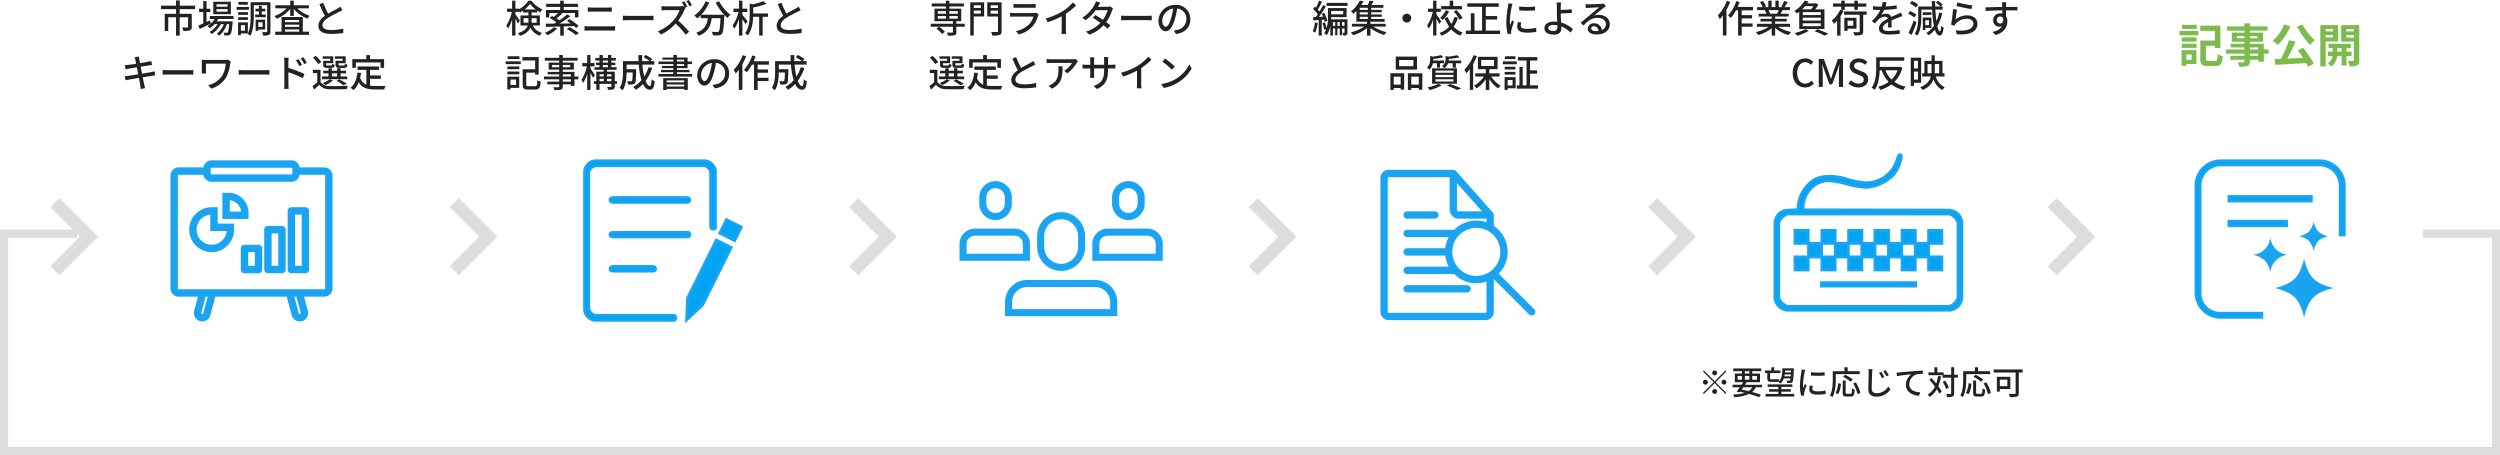 <svg xmlns="http://www.w3.org/2000/svg" width="920" height="167.498" viewBox="0 0 920 167.498">
  <g id="グループ_3882" data-name="グループ 3882" transform="translate(-499.5 -2669.002)">
    <path id="パス_6097" data-name="パス 6097" d="M35.3,7.362V6.1H29.658V4.184H28.272V6.1H22.728v1.26h5.558V9.07H24.114v6.342h1.3V10.344h2.87v6.79H29.63v-6.79h3.094v3.514c0,.2-.07.252-.308.266s-1.064.014-1.9-.028a4.693,4.693,0,0,1,.448,1.288,7.457,7.457,0,0,0,2.45-.224c.5-.21.658-.588.658-1.274V9.07H29.63V7.362ZM47.256,6.48H43.168V5.57h4.088Zm0,1.806H43.168V7.362h4.088Zm1.2-3.654H41.992V9.224H48.46Zm-7.672,6.874c-.434.2-.868.392-1.288.588V8.454h1.414V7.222H39.5V4.394H38.3V7.222h-1.54V8.454H38.3v4.172c-.686.294-1.316.56-1.82.756l.5,1.3c1.176-.56,2.688-1.316,4.088-2.03ZM49.44,11V9.9H40.69V11h1.792a7.515,7.515,0,0,1-2.646,2.576,7.054,7.054,0,0,1,.882.812,9.505,9.505,0,0,0,1.722-1.5h1.176a9.061,9.061,0,0,1-3.024,2.87,3.612,3.612,0,0,1,.868.784,10.759,10.759,0,0,0,3.332-3.654H45.9a8.12,8.12,0,0,1-2.66,3.528,4.178,4.178,0,0,1,.938.728,9.676,9.676,0,0,0,2.814-4.256h.84c-.168,1.974-.35,2.772-.56,3.01-.112.14-.224.154-.434.154A9.356,9.356,0,0,1,45.744,16a2.572,2.572,0,0,1,.294,1.05,11.023,11.023,0,0,0,1.4-.014,1.218,1.218,0,0,0,.84-.392c.378-.42.588-1.512.812-4.312.014-.168.028-.49.028-.49H43.266a6.444,6.444,0,0,0,.518-.84ZM54.7,4.716H51.218V5.738H54.7ZM55.1,6.564H50.56V7.6H55.1Zm-.364,1.9h-3.6V9.476h3.6Zm-3.6,2.884h3.6V10.33h-3.6Zm6.272-2v.98h3.906V9.35H59.828V8.188h1.33v-.98h-1.33V6.13H58.792V7.208H57.518v.98h1.274V9.35Zm2.716,2.842V13.9h-1.6V12.192Zm.966,2.674V11.24H57.574v4.144h.952v-.518Zm-7.42.42H52.142V13.27h1.526ZM63.02,4.8H55.726V9.868c0,1.96-.084,4.522-1.008,6.384V12.22H51.106v4.7h1.036v-.616H54.69l-.084.154a5.333,5.333,0,0,1,1.022.714c1.12-2.016,1.274-5.138,1.274-7.308V5.92h4.914v9.632c0,.21-.07.266-.28.266a15.014,15.014,0,0,1-1.568-.014,5.759,5.759,0,0,1,.364,1.288,5.336,5.336,0,0,0,2.128-.238c.42-.21.56-.616.56-1.3Zm5.348,10.038H73.6v.826H68.368ZM73.6,11.352v.784H68.368v-.784Zm0,2.548H68.368v-.812H73.6Zm1.33-3.64H67.108v5.4H64.77V16.84H77.244V15.664h-2.31Zm2.24-3.192V5.934H71.6V4.254H70.314v1.68H64.84V7.068H69A11.643,11.643,0,0,1,64.5,9.9a4.586,4.586,0,0,1,.812,1.008,12.459,12.459,0,0,0,5-3.668V9.868H71.6v-2.6a12.274,12.274,0,0,0,5.04,3.57,5.035,5.035,0,0,1,.84-1.05A11.583,11.583,0,0,1,72.89,7.068ZM82.438,5l-1.386.574c.658,1.5,1.358,3.08,2,4.256-1.428,1.008-2.38,2.156-2.38,3.64,0,2.24,1.988,3.01,4.69,3.01a26.728,26.728,0,0,0,4.452-.336l.014-1.6a20.857,20.857,0,0,1-4.522.5c-2.086,0-3.136-.644-3.136-1.736,0-1.022.784-1.9,2.016-2.716,1.33-.868,3.192-1.736,4.116-2.212.448-.224.84-.434,1.2-.658l-.77-1.274a7.763,7.763,0,0,1-1.12.742C86.89,7.6,85.5,8.286,84.272,9.028A32.709,32.709,0,0,1,82.438,5ZM13.32,26.06c.042.2.14.7.28,1.4-1.274.2-2.436.364-2.954.42-.434.042-.826.07-1.218.1l.294,1.54c.448-.112.784-.182,1.2-.252.49-.084,1.652-.28,2.94-.49.154.812.322,1.708.49,2.576-1.512.238-2.94.462-3.626.56-.392.056-.98.126-1.33.14l.322,1.5c.308-.084.728-.168,1.3-.266.658-.126,2.072-.364,3.6-.616.238,1.3.448,2.352.5,2.7.084.42.126.868.2,1.372l1.61-.294c-.14-.42-.266-.91-.364-1.316-.084-.378-.28-1.428-.532-2.688,1.3-.21,2.534-.406,3.262-.518.532-.084,1.036-.182,1.358-.21l-.294-1.47c-.322.1-.784.2-1.316.308-.672.126-1.918.336-3.276.56-.168-.868-.336-1.764-.49-2.562,1.26-.2,2.436-.378,3.052-.476.392-.056.868-.126,1.12-.154l-.266-1.47c-.28.084-.714.182-1.148.266-.546.112-1.736.308-3.01.518-.14-.728-.238-1.26-.266-1.428-.07-.308-.112-.742-.154-1.008l-1.568.252A7.974,7.974,0,0,1,13.32,26.06Zm10.038,3.7v1.736c.476-.042,1.316-.07,2.086-.07H33.06c.616,0,1.26.056,1.568.07V29.756c-.35.028-.9.084-1.568.084H25.444C24.688,29.84,23.82,29.784,23.358,29.756Zm25.074-3.108-1.078-.686a5.106,5.106,0,0,1-1.078.084H39.3c-.616,0-1.19-.014-1.582-.042.028.336.056.7.056,1.036v2.982c0,.308-.028.63-.056,1.008h1.61a9.827,9.827,0,0,1-.042-1.008v-2.6h7.28a10.471,10.471,0,0,1-1.3,4.48,8.844,8.844,0,0,1-5.18,3.472l1.218,1.246a10.075,10.075,0,0,0,5.306-3.976,13.669,13.669,0,0,0,1.6-5.222A4.305,4.305,0,0,1,48.432,26.648Zm2.926,3.108v1.736c.476-.042,1.316-.07,2.086-.07H61.06c.616,0,1.26.056,1.568.07V29.756c-.35.028-.9.084-1.568.084H53.444C52.688,29.84,51.82,29.784,51.358,29.756Zm21.98-3.976-.938.406a12.755,12.755,0,0,1,1.232,2.142l.98-.434A17.259,17.259,0,0,0,73.338,25.78Zm1.764-.728-.938.434a13.991,13.991,0,0,1,1.288,2.1l.966-.476A20.786,20.786,0,0,0,75.1,25.052Zm-6.958,9.856a14.836,14.836,0,0,1-.112,1.792H69.74c-.056-.5-.1-1.358-.1-1.792,0-.462,0-2.394-.014-4.326a39.122,39.122,0,0,1,5.306,2.17l.616-1.512A45.352,45.352,0,0,0,69.628,29V26.816c0-.5.07-1.106.112-1.568H68.018a10,10,0,0,1,.126,1.568Zm21.42-8.54H86.988v1.4c0,.966.322,1.218,1.442,1.218h1.708c.784,0,1.106-.252,1.218-1.19a3.121,3.121,0,0,1-.938-.364c-.042.574-.112.658-.42.658H88.584c-.434,0-.5-.042-.5-.322V27.25H90.7V24.744H86.736v.868h2.828Zm-4.522,0h-2.6v1.414c0,.952.294,1.2,1.428,1.2h1.6c.784,0,1.092-.252,1.2-1.162a2.669,2.669,0,0,1-.938-.35c-.042.546-.1.616-.406.616h-1.33c-.406,0-.476-.042-.476-.322V27.25h2.632V24.744H82.214v.868h2.828ZM85.616,31H87.59V32.15H85.616Zm5.67,1.148h-2.45V31h2.016v-.966H88.836v-.9H87.59v.9H85.616v-.9H84.384v.9h-1.96V31h1.96V32.15H81.99v.994h9.3Zm-.126,2.7A17.118,17.118,0,0,0,88.3,33.2l-.924.56a13.177,13.177,0,0,1,2.464,1.61Zm-6.286-1.666a9.183,9.183,0,0,1-2.59,1.358,6.679,6.679,0,0,1,.952.8,10.815,10.815,0,0,0,2.786-1.764Zm-3.136-6.314a10.537,10.537,0,0,0-2.058-2.3l-1.036.658a9.9,9.9,0,0,1,1.988,2.38Zm-.28,2.814h-2.8v1.2h1.6v3.388a21.526,21.526,0,0,1-1.778,1.456l.658,1.232c.658-.6,1.246-1.176,1.806-1.75a4.723,4.723,0,0,0,3.836,1.624c1.652.056,4.69.028,6.342-.042a7.074,7.074,0,0,1,.392-1.232c-1.792.126-5.124.168-6.748.1a3.754,3.754,0,0,1-3.3-1.5ZM94.436,27h9.086v1.988h1.33v-3.22h-5.18v-1.5H98.286v1.5H93.162v3.22h1.274Zm5.222,5.992h4V31.772h-4V29.714h3.3V28.468H95.08v1.246h3.234v5.432a4.007,4.007,0,0,1-2.282-2.464,17.121,17.121,0,0,0,.336-1.834l-1.344-.126c-.294,2.45-1.008,4.41-2.548,5.558a7.042,7.042,0,0,1,1.078.9,7.127,7.127,0,0,0,1.974-2.912c1.274,2.2,3.29,2.66,6.034,2.66h3.332a3.927,3.927,0,0,1,.49-1.316c-.8.028-3.15.028-3.752.028a14.627,14.627,0,0,1-1.974-.126Z" transform="translate(536 2665)" fill="#222"/>
    <path id="パス_6098" data-name="パス 6098" d="M8.168,12.36V10.708H9.96v1.036a4.537,4.537,0,0,1-.028.616ZM13,10.708V12.36H11.122c.014-.2.014-.392.014-.588V10.708ZM8.574,7.488A9.508,9.508,0,0,0,10.562,5.4a10.14,10.14,0,0,0,2.086,2.086Zm5.6,5.894v-3.7H11.136V8.58h2.058v-.7a11.633,11.633,0,0,0,1.162.7,6.383,6.383,0,0,1,.686-1.148,9.623,9.623,0,0,1-3.934-3.164H9.932a9.224,9.224,0,0,1-3.36,3.08V7.18h-1.4V4.254H3.954V7.18H2.106v1.2h1.75A15.417,15.417,0,0,1,1.812,13.41a6.776,6.776,0,0,1,.63,1.134A13.154,13.154,0,0,0,3.954,11.2v5.894H5.172V10.82c.364.658.742,1.4.924,1.834l.7-1.022c-.21-.35-1.246-1.876-1.624-2.366V8.384h1.4V8.048a5.208,5.208,0,0,1,.28.56A9,9,0,0,0,8,7.908V8.58H9.96V9.686H7.034v3.7h2.7C9.358,14.46,8.406,15.468,6.1,16.2a4.389,4.389,0,0,1,.714.98,5.9,5.9,0,0,0,3.878-2.982,5.918,5.918,0,0,0,3.5,2.968,3.124,3.124,0,0,1,.756-1.092,5.009,5.009,0,0,1-3.374-2.688Zm5.124.658a10.728,10.728,0,0,1-3.3,2.03,6.967,6.967,0,0,1,1.008.9A13.748,13.748,0,0,0,20.544,14.5Zm7.448-.448a8.111,8.111,0,0,1,.77.7l.924-.77a25.068,25.068,0,0,0-3.43-2.492l-.868.686c.434.266.9.574,1.344.91-1.372.014-2.758.042-4.06.056a42.8,42.8,0,0,0,3.962-2.73L24.2,9.308a28.406,28.406,0,0,1-2.856,2.2c-.308-.238-.686-.49-1.092-.742a22.278,22.278,0,0,0,2.156-1.778l-.448-.21h5.11V10.4h1.288V7.67h-5.4V6.55H28.2V5.4h-5.25V4.24H21.664V5.4H16.47V6.55h5.194V7.67H16.4V10.4h1.232V8.776h3.262a17.765,17.765,0,0,1-1.6,1.456q-.357-.189-.672-.336l-.84.728a18.433,18.433,0,0,1,2.492,1.582c-.28.168-.546.336-.812.49-1.19.014-2.268.014-3.15.014l.07,1.19c1.428-.028,3.276-.07,5.278-.14v3.36h1.3v-3.4Zm-2.688,1.092a18.686,18.686,0,0,1,3.388,2.24l1.078-.742a22.229,22.229,0,0,0-3.458-2.156ZM31.8,6.718v1.6c.448-.028.994-.042,1.5-.042h5.894c.476,0,1.064.014,1.456.042v-1.6a14.275,14.275,0,0,1-1.456.07H33.284C32.822,6.788,32.262,6.76,31.8,6.718Zm-1.2,6.888V15.3c.5-.042,1.078-.07,1.6-.07h8.232c.392,0,.938.028,1.4.07V13.606a11.74,11.74,0,0,1-1.4.084H32.192C31.674,13.69,31.114,13.648,30.6,13.606Zm14.112-3.85v1.736c.476-.042,1.316-.07,2.086-.07H54.41c.616,0,1.26.056,1.568.07V9.756c-.35.028-.9.084-1.568.084H46.794C46.038,9.84,45.17,9.784,44.708,9.756Zm22.61-5.264-.91.378a16.085,16.085,0,0,1,1.008,1.736l-.546-.42a4.247,4.247,0,0,1-1.218.14H60.458c-.434,0-1.246-.042-1.526-.084V7.824c.224-.014.98-.084,1.526-.084H65.6a11.518,11.518,0,0,1-2.226,3.7,15.7,15.7,0,0,1-5.754,4.088l1.134,1.19A18.333,18.333,0,0,0,64.14,12.7a32.291,32.291,0,0,1,3.71,4.074l1.232-1.078a37.212,37.212,0,0,0-4-4.1,19.525,19.525,0,0,0,2.3-3.99,4.223,4.223,0,0,1,.406-.728l-.14-.112.8-.35A19.441,19.441,0,0,0,67.318,4.492ZM68.984,4l-.9.378a15.527,15.527,0,0,1,1.134,1.932l.91-.406A18.586,18.586,0,0,0,68.984,4Zm9.884.966A21.507,21.507,0,0,0,81.976,9.42H73.548A15.733,15.733,0,0,0,76.516,4.9L75.13,4.492a11.881,11.881,0,0,1-4.144,5.222,9.764,9.764,0,0,1,1.106,1.036,11.932,11.932,0,0,0,1.274-1.134v1.078h2.618c-.294,2.212-1.036,4.256-4.256,5.32a4.11,4.11,0,0,1,.826,1.162c3.6-1.316,4.494-3.766,4.844-6.482h3.234c-.14,3.248-.322,4.564-.644,4.9a.75.75,0,0,1-.6.2c-.322,0-1.12-.014-1.974-.1a2.986,2.986,0,0,1,.434,1.316,15.782,15.782,0,0,0,2.17,0,1.509,1.509,0,0,0,1.148-.574c.476-.546.672-2.17.854-6.412.014-.126.014-.42.014-.546a12.788,12.788,0,0,0,1.176,1.148A7.16,7.16,0,0,1,84.3,9.462a15.5,15.5,0,0,1-4.172-5ZM90.6,11.856c-.266-.392-1.428-1.834-1.9-2.366V8.412H90.5V7.18H88.7V4.254H87.45V7.18H85.406V8.412h1.876a14.662,14.662,0,0,1-2.212,5,6.851,6.851,0,0,1,.644,1.19,13.681,13.681,0,0,0,1.736-3.626v6.118H88.7V11.03a20.315,20.315,0,0,1,1.134,1.848Zm7.518-2.9H92.672V6.746a25.816,25.816,0,0,0,4.886-1.33L96.452,4.408a20.694,20.694,0,0,1-3.99,1.2L91.384,5.3V9.28c0,2.086-.14,4.872-1.708,6.93a3.075,3.075,0,0,1,.994.854c1.526-1.974,1.918-4.746,1.988-6.874H94.87v6.9h1.288v-6.9h1.96ZM103.088,5,101.7,5.57c.658,1.5,1.358,3.08,2,4.256-1.428,1.008-2.38,2.156-2.38,3.64,0,2.24,1.988,3.01,4.69,3.01a26.728,26.728,0,0,0,4.452-.336l.014-1.6a20.857,20.857,0,0,1-4.522.5c-2.086,0-3.136-.644-3.136-1.736,0-1.022.784-1.9,2.016-2.716,1.33-.868,3.192-1.736,4.116-2.212.448-.224.84-.434,1.2-.658l-.77-1.274a7.763,7.763,0,0,1-1.12.742c-.728.406-2.114,1.092-3.346,1.834A32.709,32.709,0,0,1,103.088,5ZM6.656,24.716H2.3v1.022H6.656ZM5.41,33.27v2.016H3.338V33.27Zm1.162-1.05H2.19v4.7H3.338v-.588H6.572Zm-4.354-.868h4.4V30.33h-4.4Zm0-1.876h4.4V28.468h-4.4ZM1.56,27.6H7.146V26.564H1.56Zm8.456,8.134c-.714,0-.854-.112-.854-.672V30.736h3.276v.728h1.3V25H7.748v1.246h4.69V29.49H7.846v5.572c0,1.512.49,1.9,2.03,1.9h2.576c1.47,0,1.848-.644,2.03-2.9a3.8,3.8,0,0,1-1.218-.532c-.1,1.848-.2,2.2-.9,2.2Zm15.568-1.68H22.6v-.868h2.982ZM22.6,31.366h2.982v.8H22.6Zm-3.948-2.618v-.84h2.632v.84Zm6.706-.84v.84H22.6v-.84Zm3,4.256H26.9V30.442H22.6v-.826h4.074V27.04H22.6v-.714h5.46v-1.05H22.6V24.254H21.286v1.022H15.98v1.05h5.306v.714H17.408v2.576h3.878v.826H17.044v.924h4.242v.8h-5.6v1.022h5.6v.868H16.918v.98h4.368v.742c0,.238-.084.308-.336.322-.224.014-1.064.014-1.834-.014a4.022,4.022,0,0,1,.448,1.05,8.245,8.245,0,0,0,2.38-.182c.476-.182.658-.476.658-1.19v-.728h2.982v.6H26.9v-2.45h1.456Zm6.076-.448c-.224-.378-1.26-1.96-1.652-2.478v-.826h1.5v-1.2h-1.5V24.254h-1.2v2.954h-1.82v1.2h1.708a14.935,14.935,0,0,1-2,5,6.59,6.59,0,0,1,.616,1.12,13.06,13.06,0,0,0,1.5-3.36v5.922h1.2v-6.3c.364.658.77,1.428.952,1.876Zm4.424,2.17v-.868h1.652v.868Zm-2.73-.868H37.68v.868H36.126Zm1.554-1.694v.8H36.126v-.8Zm2.828,0v.8H38.856v-.8ZM37.33,27.95h1.918v.784H37.33Zm0-1.68h1.918v.77H37.33Zm5.222,7.616h-.826v-3.5h-2.87V29.7h3.556v-.966H40.466V27.95h1.456v-.91H40.466v-.77h1.666v-.938H40.466V24.254H39.248v1.078H37.33V24.254H36.112v1.078H34.586v.938h1.526v.77H34.88v.91h1.232v.784H34.278V29.7h3.4v.686H34.936v3.5h-.9v.98h.9v2.17h1.19v-2.17h4.382v.91c0,.168-.056.224-.224.224s-.784.014-1.372-.014a4.87,4.87,0,0,1,.35,1.05,6.224,6.224,0,0,0,1.932-.168c.406-.2.532-.49.532-1.078v-.924h.826Zm11.634-5.18a14.188,14.188,0,0,1-1.6,3.486,27.288,27.288,0,0,1-.686-4.424h4.4V26.494H54.872l.672-.714a14.786,14.786,0,0,0-2.422-1.554l-.784.8a15,15,0,0,1,2.2,1.47h-2.7q-.063-1.092-.042-2.226H50.42c0,.742.028,1.5.07,2.226H44.736v3.962c0,1.806-.1,4.214-1.218,5.894a5.557,5.557,0,0,1,1.092.9c1.232-1.806,1.47-4.606,1.484-6.594h2.24c-.042,2.114-.126,2.912-.28,3.108a.5.5,0,0,1-.434.168c-.224,0-.77-.014-1.344-.07a3.126,3.126,0,0,1,.35,1.218,9.976,9.976,0,0,0,1.652-.028,1.24,1.24,0,0,0,.9-.448c.294-.392.364-1.6.434-4.634v-.5H46.094V27.768h4.48a26.308,26.308,0,0,0,.994,5.768,11.05,11.05,0,0,1-3.052,2.45,6.742,6.742,0,0,1,.952,1.064,12.866,12.866,0,0,0,2.646-2.142c.63,1.316,1.442,2.1,2.464,2.1,1.148,0,1.624-.658,1.834-3.122a3.418,3.418,0,0,1-1.12-.728c-.084,1.806-.252,2.52-.616,2.52-.588,0-1.134-.728-1.61-1.918A15.9,15.9,0,0,0,55.5,29.028Zm13.1,4.886v.7H60.836v-.7Zm-6.454,2.254V35.1H67.29v.742Zm-1.274,1.288h1.274v-.42H67.29v.406h1.316V32.752H59.562Zm5.04-9.562h2.646v.686H64.6Zm0-1.61h2.646v.672H64.6Zm0,5.278v-.672h4.62v-.84H64.6v-.644h3.934V27.572h1.652v-.938H68.536v-1.47H64.6v-.952H63.286v.952H59.268v.8h4.018v.672H57.812v.938h5.474v.686H59.1v.826h4.186v.644H58.764v.84h4.522v.672H57.8v.938H70.2V31.24Zm19.222-.154a5.182,5.182,0,0,0-5.488-5.278,6.068,6.068,0,0,0-6.258,5.824c0,2.338,1.274,3.878,2.66,3.878s2.548-1.582,3.388-4.438a27.879,27.879,0,0,0,.84-3.934,3.722,3.722,0,0,1,3.388,3.906,4.027,4.027,0,0,1-3.388,3.976,8.653,8.653,0,0,1-1.246.2l.826,1.316C81.948,36.042,83.824,34.026,83.824,31.086Zm-10.332.406a4.68,4.68,0,0,1,3.99-4.326,22.289,22.289,0,0,1-.77,3.612c-.644,2.156-1.3,3.066-1.932,3.066C74.178,33.844,73.492,33.1,73.492,31.492ZM88.836,24.31a15.573,15.573,0,0,1-3.332,5.4,7.844,7.844,0,0,1,.728,1.344,12.653,12.653,0,0,0,1.148-1.372v7.392H88.7v-9.45A22.262,22.262,0,0,0,90.082,24.7ZM98.454,27.8V26.55H92.826c.266-.588.5-1.2.728-1.806l-1.246-.336a14.875,14.875,0,0,1-3.024,5.32,7.837,7.837,0,0,1,1.008.882A14.49,14.49,0,0,0,92.2,27.8h.784v9.3h1.33V33.844h4V32.626h-4V30.764h3.808v-1.19H94.31V27.8Zm11.732.91a14.188,14.188,0,0,1-1.6,3.486,27.287,27.287,0,0,1-.686-4.424h4.4V26.494h-1.428l.672-.714a14.786,14.786,0,0,0-2.422-1.554l-.784.8a15,15,0,0,1,2.2,1.47h-2.7q-.063-1.092-.042-2.226H106.42c0,.742.028,1.5.07,2.226h-5.754v3.962c0,1.806-.1,4.214-1.218,5.894a5.558,5.558,0,0,1,1.092.9c1.232-1.806,1.47-4.606,1.484-6.594h2.24c-.042,2.114-.126,2.912-.28,3.108a.5.5,0,0,1-.434.168c-.224,0-.77-.014-1.344-.07a3.126,3.126,0,0,1,.35,1.218,9.976,9.976,0,0,0,1.652-.028,1.24,1.24,0,0,0,.9-.448c.294-.392.364-1.6.434-4.634v-.5h-3.514V27.768h4.48a26.309,26.309,0,0,0,.994,5.768,11.05,11.05,0,0,1-3.052,2.45,6.742,6.742,0,0,1,.952,1.064,12.866,12.866,0,0,0,2.646-2.142c.63,1.316,1.442,2.1,2.464,2.1,1.148,0,1.624-.658,1.834-3.122a3.418,3.418,0,0,1-1.12-.728c-.084,1.806-.252,2.52-.616,2.52-.588,0-1.134-.728-1.61-1.918a15.905,15.905,0,0,0,2.436-4.732Z" transform="translate(684 2665)" fill="#222"/>
    <path id="パス_6099" data-name="パス 6099" d="M14.216,15.72a11.592,11.592,0,0,0-2.142-1.876l-.98.7a10.562,10.562,0,0,1,2.086,1.974ZM11.6,9.924h3v.952h-3Zm0-1.834h3v.966h-3Zm7.364,0v.966H15.868V8.09Zm0,2.786H15.868V9.924h3.094Zm2.576,1.862H18.444V11.8h1.792V7.18H15.868v-.8h5.348V5.276H15.868V4.268H14.594V5.276H9.372V6.382h5.222v.8H10.38V11.8h6.79v.938H9.036v1.106H17.17v1.9c0,.2-.07.252-.294.266s-1.106,0-1.946-.028a4.919,4.919,0,0,1,.42,1.148,9.1,9.1,0,0,0,2.45-.182c.5-.182.644-.5.644-1.162V13.844h3.094Zm5.908-6.79v.994h-2.6V5.948ZM24.842,9V7.908h2.6V9Zm3.822-4.144h-5.11V17.092h1.288V10.064h3.822Zm2.394,4.172V7.908h2.7v1.12Zm2.7-3.08v.994h-2.7V5.948Zm1.33-1.092H29.812v5.222H33.76v5.348c0,.252-.084.336-.364.35s-1.26.014-2.184-.028a4.647,4.647,0,0,1,.462,1.344,8.59,8.59,0,0,0,2.7-.238c.532-.224.714-.616.714-1.428Zm4.382.588V6.886c.392-.028.9-.042,1.344-.042h5.432c.476,0,1.036.014,1.386.042V5.444a13.375,13.375,0,0,1-1.372.07H40.816A12.807,12.807,0,0,1,39.472,5.444Zm9.268,3.85-.994-.616a2.778,2.778,0,0,1-.9.126H39.682c-.406,0-.938-.042-1.484-.1v1.456c.532-.042,1.148-.056,1.484-.056h7.126a6.6,6.6,0,0,1-1.554,2.8,9.419,9.419,0,0,1-4.9,2.52l1.092,1.26A10.345,10.345,0,0,0,46.458,13.7a9.906,9.906,0,0,0,2.058-3.92A2.459,2.459,0,0,1,48.74,9.294Zm2.6,1.484.686,1.386A28.644,28.644,0,0,0,57.2,9.994v4.872a16.223,16.223,0,0,1-.084,1.652h1.736a10.528,10.528,0,0,1-.1-1.652V9.056A23.617,23.617,0,0,0,62.516,5.99L61.34,4.87A17.282,17.282,0,0,1,57.448,8.2,23.118,23.118,0,0,1,51.344,10.778ZM71.42,4.968l-1.6-.5a6.558,6.558,0,0,1-.532,1.26,12.838,12.838,0,0,1-4.48,4.774l1.19.924a15.855,15.855,0,0,0,3.7-3.668h4.424a11.475,11.475,0,0,1-1.75,3.528c-.938-.644-1.918-1.274-2.758-1.764l-.966.994c.812.518,1.82,1.2,2.786,1.9a11.9,11.9,0,0,1-5.292,3.22l1.274,1.12A13.336,13.336,0,0,0,72.61,13.3c.574.462,1.106.9,1.5,1.26l1.036-1.232c-.434-.35-.98-.77-1.568-1.19a16.031,16.031,0,0,0,2.142-4.228A7.044,7.044,0,0,1,76.1,7.04l-1.134-.7a3.259,3.259,0,0,1-1.05.154H70.538c.056-.1.1-.182.154-.28C70.846,5.934,71.14,5.388,71.42,4.968Zm7.658,4.788v1.736c.476-.042,1.316-.07,2.086-.07H88.78c.616,0,1.26.056,1.568.07V9.756c-.35.028-.9.084-1.568.084H81.164C80.408,9.84,79.54,9.784,79.078,9.756Zm25.466,1.33a5.182,5.182,0,0,0-5.488-5.278A6.068,6.068,0,0,0,92.8,11.632c0,2.338,1.274,3.878,2.66,3.878s2.548-1.582,3.388-4.438a27.879,27.879,0,0,0,.84-3.934,3.722,3.722,0,0,1,3.388,3.906,4.027,4.027,0,0,1-3.388,3.976,8.653,8.653,0,0,1-1.246.2l.826,1.316C102.668,16.042,104.544,14.026,104.544,11.086Zm-10.332.406A4.68,4.68,0,0,1,98.2,7.166a22.289,22.289,0,0,1-.77,3.612c-.644,2.156-1.3,3.066-1.932,3.066C94.9,13.844,94.212,13.1,94.212,11.492ZM19.564,26.368H16.988v1.4c0,.966.322,1.218,1.442,1.218h1.708c.784,0,1.106-.252,1.218-1.19a3.121,3.121,0,0,1-.938-.364c-.042.574-.112.658-.42.658H18.584c-.434,0-.5-.042-.5-.322V27.25H20.7V24.744H16.736v.868h2.828Zm-4.522,0h-2.6v1.414c0,.952.294,1.2,1.428,1.2h1.6c.784,0,1.092-.252,1.2-1.162a2.669,2.669,0,0,1-.938-.35c-.042.546-.1.616-.406.616h-1.33c-.406,0-.476-.042-.476-.322V27.25h2.632V24.744H12.214v.868h2.828ZM15.616,31H17.59V32.15H15.616Zm5.67,1.148h-2.45V31h2.016v-.966H18.836v-.9H17.59v.9H15.616v-.9H14.384v.9h-1.96V31h1.96V32.15H11.99v.994h9.3Zm-.126,2.7A17.118,17.118,0,0,0,18.3,33.2l-.924.56a13.177,13.177,0,0,1,2.464,1.61Zm-6.286-1.666a9.184,9.184,0,0,1-2.59,1.358,6.68,6.68,0,0,1,.952.8,10.815,10.815,0,0,0,2.786-1.764Zm-3.136-6.314a10.537,10.537,0,0,0-2.058-2.3l-1.036.658a9.9,9.9,0,0,1,1.988,2.38Zm-.28,2.814h-2.8v1.2h1.6v3.388a21.527,21.527,0,0,1-1.778,1.456l.658,1.232c.658-.6,1.246-1.176,1.806-1.75a4.723,4.723,0,0,0,3.836,1.624c1.652.056,4.69.028,6.342-.042a7.073,7.073,0,0,1,.392-1.232c-1.792.126-5.124.168-6.748.1a3.754,3.754,0,0,1-3.3-1.5ZM24.436,27h9.086v1.988h1.33v-3.22h-5.18v-1.5H28.286v1.5H23.162v3.22h1.274Zm5.222,5.992h4V31.772h-4V29.714h3.3V28.468H25.08v1.246h3.234v5.432a4.007,4.007,0,0,1-2.282-2.464,17.12,17.12,0,0,0,.336-1.834l-1.344-.126c-.294,2.45-1.008,4.41-2.548,5.558a7.042,7.042,0,0,1,1.078.9,7.127,7.127,0,0,0,1.974-2.912c1.274,2.2,3.29,2.66,6.034,2.66h3.332a3.927,3.927,0,0,1,.49-1.316c-.8.028-3.15.028-3.752.028a14.627,14.627,0,0,1-1.974-.126ZM40.438,25l-1.386.574c.658,1.5,1.358,3.08,2,4.256-1.428,1.008-2.38,2.156-2.38,3.64,0,2.24,1.988,3.01,4.69,3.01a26.728,26.728,0,0,0,4.452-.336l.014-1.6a20.857,20.857,0,0,1-4.522.5c-2.086,0-3.136-.644-3.136-1.736,0-1.022.784-1.9,2.016-2.716,1.33-.868,3.192-1.736,4.116-2.212.448-.224.84-.434,1.2-.658l-.77-1.274a7.763,7.763,0,0,1-1.12.742c-.728.406-2.114,1.092-3.346,1.834A32.71,32.71,0,0,1,40.438,25Zm22.75,1.54-.882-.826a7.2,7.2,0,0,1-1.162.1H53.318a12.546,12.546,0,0,1-1.652-.126v1.554c.6-.042,1.092-.084,1.652-.084H60.99a8.571,8.571,0,0,1-2.856,2.9l1.162.938a13.864,13.864,0,0,0,3.43-3.864C62.838,26.956,63.062,26.69,63.188,26.536ZM57.532,28.4h-1.6a6.22,6.22,0,0,1,.084,1.12c0,2.324-.322,4.088-2.324,5.376a5.315,5.315,0,0,1-1.344.686l1.288,1.05C57.322,34.74,57.532,32.052,57.532,28.4Zm16.716,1.274V29.2h1.33c.672,0,1.162.014,1.386.042V27.754a9.3,9.3,0,0,1-1.4.084H74.248V26.214A9.128,9.128,0,0,1,74.332,25H72.75a9.666,9.666,0,0,1,.07,1.218v1.624h-3.7v-1.61a7.545,7.545,0,0,1,.084-1.12H67.626a7.683,7.683,0,0,1,.084,1.12v1.61H66.338a8.7,8.7,0,0,1-1.456-.112v1.526c.224-.028.8-.056,1.456-.056H67.71v2.1c0,.588-.056,1.162-.07,1.358h1.554a12.448,12.448,0,0,1-.07-1.358V29.2h3.7v.56c0,3.71-1.232,4.914-3.85,5.88l1.19,1.12C73.436,35.286,74.248,33.284,74.248,29.672Zm4.816,1.106.686,1.386a28.644,28.644,0,0,0,5.166-2.17v4.872a16.223,16.223,0,0,1-.084,1.652h1.736a10.528,10.528,0,0,1-.1-1.652v-5.81a23.617,23.617,0,0,0,3.766-3.066L89.06,24.87A17.281,17.281,0,0,1,85.168,28.2,23.118,23.118,0,0,1,79.064,30.778Zm16.2-5.208L94.24,26.662a30.365,30.365,0,0,1,3.5,2.968L98.846,28.5A29.378,29.378,0,0,0,95.262,25.57ZM93.82,34.936l.938,1.442a15.436,15.436,0,0,0,5.362-2.086,14.314,14.314,0,0,0,4.914-5.068L104.18,27.7a13.33,13.33,0,0,1-4.858,5.278A14.547,14.547,0,0,1,93.82,34.936Z" transform="translate(833 2665)" fill="#222"/>
    <path id="パス_6102" data-name="パス 6102" d="M-27.115-13.872h-5.406v1.53h5.406Zm-1.87,10.914V-1h-1.938V-2.958Zm1.768-1.6h-5.457v5.8h1.751V.578h3.706Zm-5.406-.833h5.457V-6.9h-5.457Zm0-2.3h5.457V-9.231h-5.457ZM-33.439-10h6.953v-1.6h-6.953ZM-22.8-.578c-.8,0-.935-.119-.935-.833V-6.154h3.315v.833h2.023v-8.228h-7.429v1.921h5.406v3.553h-5.372v6.664c0,2.176.663,2.737,2.771,2.737h2.805c1.921,0,2.465-.816,2.72-3.638a6.061,6.061,0,0,1-1.87-.782c-.119,2.125-.238,2.516-1,2.516Zm18.326-1.87h-3.06v-.8h3.06Zm-3.06-3.077h3.06v.731h-3.06Zm-4.726-3.383v-.816h2.669v.816Zm7.48-.816v.816H-7.531v-.816Zm4.131,4.93H-2.414V-6.885H-7.531v-.748H-2.7V-11H-7.531v-.7h6.494v-1.6H-7.531V-14.4H-9.588v1.105h-6.341v1.6h6.341v.7h-4.607v3.366h4.607v.748H-14.62v1.36h5.032v.731H-16.32v1.547h6.732v.8h-5.168V-.986h5.168v.527c0,.306-.1.408-.425.425-.272,0-1.275,0-2.091-.034a6.232,6.232,0,0,1,.663,1.6,8.953,8.953,0,0,0,3.009-.289c.663-.289.9-.7.9-1.7V-.986h3.06v.7h2.057V-3.247H-.646ZM9.809-13.158A35.351,35.351,0,0,0,14.6-6.426a10.464,10.464,0,0,1,1.7-1.768,22.85,22.85,0,0,1-4.471-5.8Zm-4.777-.867A14.537,14.537,0,0,1,.8-7.956,13.144,13.144,0,0,1,2.737-6.443a20.7,20.7,0,0,0,4.607-6.919ZM10.1-4.488c.629.833,1.309,1.8,1.921,2.754-1.972.1-3.961.2-5.8.289A63.752,63.752,0,0,0,9.248-7.65L6.817-8.211A41.577,41.577,0,0,1,3.91-1.343l-2.363.085L1.819.867C4.811.731,9.1.476,13.175.2a11.561,11.561,0,0,1,.7,1.36L15.98.459a38.987,38.987,0,0,0-3.91-5.865Zm12.92-7.82v.867H20.349v-.867ZM20.349-9.2v-.918h2.669V-9.2Zm4.573,1.462v-6.018H18.377V1.479h1.972V-7.735ZM24.65-4V-5.27h1.581V-4Zm5.219,1.649V-4H28V-5.27h1.6v-1.6H21.386v1.6h1.547V-4H21.148v1.649h1.717A3.983,3.983,0,0,1,21.131.306a7.651,7.651,0,0,1,1.292,1.156A5.537,5.537,0,0,0,24.6-2.346h1.632v3.5H28v-3.5Zm-1.9-6.817v-.952h2.754v.952Zm2.754-3.145v.867H27.965v-.867Zm1.989-1.445H26.044V-7.7h4.675V-.9c0,.238-.085.34-.357.34-.255.017-1.088.017-1.853-.017a7.189,7.189,0,0,1,.612,2.006,6.043,6.043,0,0,0,2.788-.391c.612-.323.8-.884.8-1.921Z" transform="translate(1335 2692)" fill="#7cbc4d"/>
    <path id="パス_6101" data-name="パス 6101" d="M4.976,4.31a15.573,15.573,0,0,1-3.332,5.4,7.844,7.844,0,0,1,.728,1.344A12.653,12.653,0,0,0,3.52,9.686v7.392H4.836V7.628A22.262,22.262,0,0,0,6.222,4.7ZM14.594,7.8V6.55H8.966c.266-.588.5-1.2.728-1.806L8.448,4.408a14.875,14.875,0,0,1-3.024,5.32,7.838,7.838,0,0,1,1.008.882A14.49,14.49,0,0,0,8.336,7.8H9.12v9.3h1.33V13.844h4V12.626h-4V10.764h3.808V9.574H10.45V7.8Zm9.464-.07a13.063,13.063,0,0,1-.616,1.33H20.488l.406-.084a5.89,5.89,0,0,0-.6-1.246Zm4.214,6.132V12.766H22.756v-.854h4.3v-.98h-4.3v-.84h4.956V9.056H24.744c.238-.392.518-.854.784-1.33h2.7V6.634H26.214a21.9,21.9,0,0,0,1.162-1.9l-1.344-.336a12.2,12.2,0,0,1-.98,2.072l.532.168H24.072V4.24H22.84V6.634H21.454V4.24H20.236V6.634H18.7l.714-.266a9.731,9.731,0,0,0-1.12-2l-1.134.378a10.5,10.5,0,0,1,1.022,1.89H16.106V7.726h3.178l-.336.056a6.936,6.936,0,0,1,.588,1.274h-2.87v1.036h4.816v.84h-4.13v.98h4.13v.854H16.05v1.092h4.326A13.583,13.583,0,0,1,15.658,15.8a5.842,5.842,0,0,1,.854,1.106,13.906,13.906,0,0,0,4.97-2.52v2.716h1.274V14.292a12.489,12.489,0,0,0,5.012,2.632,5.846,5.846,0,0,1,.868-1.162,12.857,12.857,0,0,1-4.746-1.9Zm8.568-7.6a9.4,9.4,0,0,1-.91,1.176H32.7a12.041,12.041,0,0,0,1.078-1.176Zm2.716,3.276h-6.65V8.468h6.65Zm0,2.044h-6.65V10.512h6.65Zm0,2.058h-6.65V12.556h6.65ZM31.618,14.67H40.9V7.432H37.47a10.233,10.233,0,0,0,1.19-1.666l-.882-.588-.21.07H34.544c.154-.238.322-.476.462-.714l-1.428-.28a10.381,10.381,0,0,1-3.766,3.78,4.661,4.661,0,0,1,.966.924c.294-.2.574-.392.84-.6Zm2.282.07a15.8,15.8,0,0,1-3.99,1.4,8.806,8.806,0,0,1,1.022,1.022,18.48,18.48,0,0,0,4.214-1.848Zm3.36.728a27.085,27.085,0,0,1,3.668,1.652l1.428-.7c-.98-.476-2.6-1.148-4.046-1.666Zm9.828-7.826h1.274V6.466H51.9V7.642h1.288V6.466h3.122V5.276H53.192V4.254H51.9V5.276H48.362V4.254H47.088V5.276H44.05v1.19h3.038Zm-.378-.084a10.858,10.858,0,0,1-3.122,3.99,9.751,9.751,0,0,1,.826,1.2A11.1,11.1,0,0,0,45.562,11.6v5.5h1.26V9.966a15.919,15.919,0,0,0,1.12-2.016Zm4.788,4.06v1.848H49.412V11.618Zm1.19,2.926v-3.99h-4.48v4.8h1.2v-.812Zm3.724-6.328h-8.3V9.434h5.754v6.118c0,.224-.084.28-.35.294-.238.014-1.134.014-2.03-.028a4.82,4.82,0,0,1,.462,1.218,8.22,8.22,0,0,0,2.52-.21c.518-.182.686-.532.686-1.26V9.434h1.26Zm7.336-3.36-1.456-.112A6.972,6.972,0,0,1,61.97,6.41c-.28.014-.56.014-.826.014a18.1,18.1,0,0,1-2.408-.154V7.586c.784.056,1.75.084,2.338.084h.406a14.067,14.067,0,0,1-3.164,4.088l1.2.9a15.227,15.227,0,0,1,1.274-1.5,3.568,3.568,0,0,1,2.324-1.008,1.127,1.127,0,0,1,1.148.7c-1.624.826-3.3,1.918-3.3,3.64s1.624,2.226,3.71,2.226a35.651,35.651,0,0,0,3.892-.252l.042-1.414a23.84,23.84,0,0,1-3.892.364c-1.414,0-2.324-.2-2.324-1.148,0-.826.756-1.47,1.96-2.128-.014.686-.028,1.484-.056,1.974h1.33c-.014-.672-.028-1.792-.042-2.59.98-.448,1.89-.812,2.6-1.092.42-.168,1.022-.392,1.428-.518L69.04,8.622c-.448.224-.854.406-1.33.616-.658.308-1.372.6-2.24,1.008a1.843,1.843,0,0,0-1.876-1.19,4.112,4.112,0,0,0-1.792.42A11.234,11.234,0,0,0,62.88,7.628a43.257,43.257,0,0,0,4.606-.364v-1.3a32.277,32.277,0,0,1-4.116.406C63.552,5.766,63.664,5.248,63.748,4.856Zm11.62.868a8.964,8.964,0,0,0-2.3-1.358l-.742.924A10.59,10.59,0,0,1,74.6,6.76ZM74.71,9.378A9.227,9.227,0,0,0,72.4,8.09l-.728.952a9.652,9.652,0,0,1,2.282,1.386Zm-.98,2.156a41.192,41.192,0,0,1-1.9,4.634L73,16.84a48.385,48.385,0,0,0,1.778-4.634Zm5.628-.1v1.848H78V11.436Zm.91,2.814V10.456H77.1v4.606H78V14.25Zm-.014-5.74H77.09v.98h3.164Zm2.856.14A14.831,14.831,0,0,1,82.1,11.8c-.168-1.218-.294-2.674-.392-4.256h2.674V6.4h-.658l.686-.672A7.863,7.863,0,0,0,82.578,4.3l-.7.658A8.9,8.9,0,0,1,83.628,6.4H81.654c-.028-.658-.042-1.33-.056-2h-1.19c.014.686.042,1.358.07,2H75.41v3.78c0,1.89-.126,4.452-1.288,6.258a4.854,4.854,0,0,1,.98.672c1.26-1.932,1.456-4.872,1.456-6.93V7.544H80.52a43.163,43.163,0,0,0,.644,5.95,8.717,8.717,0,0,1-2.786,2.66,7.168,7.168,0,0,1,.868.854,10.5,10.5,0,0,0,2.282-2.1c.434,1.372,1.022,2.156,1.834,2.17.532.014,1.12-.56,1.414-2.926a3.5,3.5,0,0,1-.924-.672c-.084,1.344-.252,2.072-.49,2.072-.35-.014-.672-.742-.938-1.946a16.456,16.456,0,0,0,1.82-4.76ZM89.816,4.9l-.35,1.33c1.078.28,4.158.924,5.53,1.106l.322-1.358A41.029,41.029,0,0,1,89.816,4.9Zm-.126,2.66-1.484-.2a52.506,52.506,0,0,1-.714,5.754l1.288.308a2.849,2.849,0,0,1,.476-.742,5.255,5.255,0,0,1,4.13-1.778c1.344,0,2.31.742,2.31,1.778,0,1.848-2.184,3.01-6.51,2.464l.42,1.442c5.474.462,7.6-1.358,7.6-3.878,0-1.666-1.428-3.052-3.71-3.052a6.74,6.74,0,0,0-4.368,1.554C89.256,10.358,89.494,8.44,89.69,7.558Zm18.116-2.73H106.2c.028.14.07.574.112,1.022.014.168.014.406.028.714-2,.028-4.606.1-6.188.126l.042,1.344c1.736-.112,4.032-.2,6.16-.224,0,.406.014.826.014,1.19a2.8,2.8,0,0,0-.784-.1,2.528,2.528,0,0,0-2.6,2.52,2.338,2.338,0,0,0,2.352,2.436,2.193,2.193,0,0,0,.98-.21,5.379,5.379,0,0,1-3.612,2.058l1.19,1.176c3.318-.966,4.312-3.164,4.312-5.026a3.448,3.448,0,0,0-.49-1.862c0-.63,0-1.442-.014-2.2,2.03,0,3.36.028,4.186.07l.028-1.316h-4.2c0-.28,0-.532.014-.7A8.158,8.158,0,0,1,107.806,4.828Zm-3.514,6.566a1.261,1.261,0,0,1,1.274-1.316,1.154,1.154,0,0,1,1.092.672c.182,1.316-.364,1.89-1.092,1.89A1.228,1.228,0,0,1,104.292,11.394Zm-70.5,24.788A4.069,4.069,0,0,0,36.994,34.7l-.868-1.022a2.981,2.981,0,0,1-2.282,1.092c-1.82,0-2.968-1.5-2.968-3.948,0-2.422,1.232-3.906,3.01-3.906a2.741,2.741,0,0,1,2.016.924l.882-1.036a3.971,3.971,0,0,0-2.926-1.3c-2.6,0-4.648,2.016-4.648,5.376S31.2,36.182,33.788,36.182ZM38.814,36H40.27V30.9c0-.924-.126-2.254-.2-3.192h.056l.812,2.38,1.806,4.914h1.008l1.792-4.914.826-2.38h.056c-.084.938-.21,2.268-.21,3.192V36h1.512V25.682H45.856L43.994,30.9c-.238.686-.434,1.386-.672,2.072h-.07c-.238-.686-.448-1.386-.686-2.072l-1.89-5.222H38.814Zm14.56.182c2.254,0,3.626-1.344,3.626-3A2.877,2.877,0,0,0,54.9,30.4l-1.414-.6c-.84-.336-1.666-.672-1.666-1.568,0-.812.686-1.316,1.736-1.316a3.282,3.282,0,0,1,2.268.924l.854-1.036a4.414,4.414,0,0,0-3.122-1.3c-1.96,0-3.388,1.218-3.388,2.842a2.964,2.964,0,0,0,2.1,2.7l1.428.616c.952.42,1.652.714,1.652,1.652,0,.868-.7,1.456-1.946,1.456a4,4,0,0,1-2.744-1.218l-.952,1.12A5.141,5.141,0,0,0,53.374,36.182Zm14.448-6.314a9.052,9.052,0,0,1-2.254,3.4,9.335,9.335,0,0,1-2.226-3.4Zm.812-1.316-.252.056h-7.14V26.354h9.016V25.066H59.94v3.808c0,2.212-.14,5.306-1.666,7.42a5.868,5.868,0,0,1,1.12.77c1.386-1.974,1.764-4.9,1.834-7.2h.742a11.987,11.987,0,0,0,2.562,4.27A11.308,11.308,0,0,1,60.668,35.9a5.963,5.963,0,0,1,.77,1.19,13.3,13.3,0,0,0,4.116-2.03,11.361,11.361,0,0,0,4.382,2.058,5.745,5.745,0,0,1,.882-1.218,11.29,11.29,0,0,1-4.186-1.764,10.993,10.993,0,0,0,2.926-5.222Zm6.664-2.17V29.2H73.842V26.382ZM73.842,33.3V30.344H75.3V33.3Zm2.632,1.162V25.22H72.652V35.636h1.19V34.46Zm2.366-3.486V27.586h1.47v2.072c0,.448-.014.9-.056,1.316Zm4.284-3.388v3.388H81.458c.028-.42.042-.882.042-1.316V27.586Zm1.96,4.564V30.974h-.742V26.41H81.5V24.338H80.31V26.41H77.678v4.564h-.826V32.15h3.206c-.42,1.6-1.456,2.982-3.92,3.948a4.448,4.448,0,0,1,.812.98,6.547,6.547,0,0,0,4.088-3.892,7.046,7.046,0,0,0,3.29,3.976,4.774,4.774,0,0,1,.84-1.064,6.132,6.132,0,0,1-3.29-3.948Z" transform="translate(1130 2665)" fill="#222"/>
    <path id="パス_6103" data-name="パス 6103" d="M-54-7.08a.907.907,0,0,0,.9-.9.907.907,0,0,0-.9-.9.907.907,0,0,0-.9.9A.907.907,0,0,0-54-7.08Zm0,2.172-3.96-3.96-.348.348,3.96,3.96L-58.32-.588l.348.348L-54-4.212l3.96,3.96.348-.348-3.96-3.96,3.96-3.96-.348-.348Zm-2.52.348a.907.907,0,0,0-.9-.9.907.907,0,0,0-.9.9.907.907,0,0,0,.9.9A.907.907,0,0,0-56.52-4.56Zm5.04,0a.907.907,0,0,0,.9.9.907.907,0,0,0,.9-.9.907.907,0,0,0-.9-.9A.907.907,0,0,0-51.48-4.56ZM-54-2.04a.907.907,0,0,0-.9.9.907.907,0,0,0,.9.9.907.907,0,0,0,.9-.9A.907.907,0,0,0-54-2.04Zm13.86-.66a4.1,4.1,0,0,1-1.38,1.416c-.828-.2-1.692-.4-2.544-.564.192-.276.4-.564.6-.852Zm-5.4-4.152h1.572V-5.46H-45.54Zm2.64-1.764h1.668v.864H-42.9Zm4.476,1.764V-5.46h-1.752V-6.852ZM-42.9-5.46V-6.852h1.668V-5.46Zm6.324,2.76v-.912h-6.276q.306-.468.576-.9l-.18-.048h5.136V-7.752h-2.856v-.864h3.3V-9.6H-47.16v.984h3.192v.864h-2.616V-4.56h3.06c-.18.3-.4.624-.612.948h-3.276V-2.7h2.652c-.408.588-.816,1.14-1.152,1.572l1.068.348.192-.264c.588.132,1.164.252,1.728.4a17.21,17.21,0,0,1-4.3.624,2.845,2.845,0,0,1,.42.972A15.029,15.029,0,0,0-41.328-.24,33.549,33.549,0,0,1-37.62.984l.66-.912c-.864-.324-2-.684-3.264-1.02A5.147,5.147,0,0,0-38.892-2.7ZM-25.9-8.856l-.024.7h-2.22c.012-.228.024-.456.036-.7ZM-28.344-6.72c.048-.228.084-.468.12-.708h2.268c-.024.264-.036.5-.048.708Zm-6.288.588c0,1.068.288,1.452,1.416,1.452h1.86c.3,0,.6-.012.828-.036a2.678,2.678,0,0,1,.588.708,3.767,3.767,0,0,0,1.38-1.944h2.472a1.711,1.711,0,0,1-.18.72c-.1.132-.192.144-.36.144s-.564,0-1-.036a2.14,2.14,0,0,1,.264.852,7.882,7.882,0,0,0,1.224-.012,1.047,1.047,0,0,0,.756-.372c.288-.384.4-1.488.516-4.584v-.432h-4.224c-.048,2.136-.168,3.756-1.272,4.728-.036-.24-.06-.552-.084-.756a7.517,7.517,0,0,1-.936.06h-1.836c-.312,0-.384-.108-.384-.468V-7.92h3.792v-.948H-32.1v-1.188h-1.056v1.188H-35.5v.948h.864Zm5.172,5.9V-1.08h3.48v-.912h-3.48v-.84H-25.4v-.924h-9.1v.924h3.924v.84H-34v.912h3.42v.852h-4.7V.708h10.56V-.228Zm10.884-8,.012,1.224a30.584,30.584,0,0,0,5.028,0V-8.232A22.114,22.114,0,0,1-18.576-8.232Zm.684,4.992-1.08-.1a6.078,6.078,0,0,0-.2,1.476C-19.176-.7-18.24.012-16.2.012a16.464,16.464,0,0,0,3.036-.24l-.024-1.284a12.886,12.886,0,0,1-2.988.324c-1.452,0-1.872-.444-1.872-.984A4.169,4.169,0,0,1-17.892-3.24ZM-20.664-9.1-22-9.216a8.723,8.723,0,0,1-.108,1,34.629,34.629,0,0,0-.516,4.788A15.249,15.249,0,0,0-22.176.444l1.092-.072c-.012-.144-.024-.324-.024-.444a2.346,2.346,0,0,1,.06-.552c.12-.6.54-1.884.852-2.8l-.6-.48c-.192.444-.432,1.032-.636,1.524A11.841,11.841,0,0,1-21.5-3.66a28.779,28.779,0,0,1,.588-4.524A8.606,8.606,0,0,1-20.664-9.1ZM-9.432-7.524h8.82V-8.6H-5.064v-1.464H-6.228V-8.6h-4.32v3.048C-10.548-3.84-10.632-1.4-11.6.3a5.688,5.688,0,0,1,.948.636C-9.612-.9-9.432-3.684-9.432-5.556Zm6.252,1.98A14.934,14.934,0,0,0-6-7.3l-.756.732A14.8,14.8,0,0,1-3.984-4.716Zm-5.352,5.4a10.39,10.39,0,0,0,1-3.84l-1.02-.228A9.067,9.067,0,0,1-9.528-.588ZM-5.3-.288C-5.712-.288-5.8-.36-5.8-.78v-4.4H-6.888v4.4c0,1.14.288,1.5,1.416,1.5h1.56C-2.856.72-2.568.168-2.46-1.824a3.511,3.511,0,0,1-.984-.456C-3.5-.588-3.564-.288-4-.288ZM-3.036-4.1A13.23,13.23,0,0,1-1.452-.144L-.36-.6A12.825,12.825,0,0,0-2.052-4.5ZM7.3-8.376l-.84.36A12.371,12.371,0,0,1,7.572-6.06l.864-.384A17.441,17.441,0,0,0,7.3-8.376ZM8.88-9l-.828.384A13.265,13.265,0,0,1,9.2-6.72l.852-.408A19.983,19.983,0,0,0,8.88-9Zm-4.8-.348L2.544-9.36a6.306,6.306,0,0,1,.132,1.392c0,1.164-.12,4.248-.12,5.952C2.556-.012,3.78.768,5.6.768a6.118,6.118,0,0,0,5.1-2.7L9.852-2.964A4.917,4.917,0,0,1,5.628-.5c-1.044,0-1.836-.432-1.836-1.7,0-1.656.1-4.428.156-5.76A11.16,11.16,0,0,1,4.08-9.348ZM12.948-8.1l.132,1.32c1.332-.288,4.128-.576,5.34-.708a4.832,4.832,0,0,0-2.04,3.9c0,2.652,2.46,3.912,4.812,4.02L21.636-.84c-1.992-.084-4.032-.816-4.032-3a3.979,3.979,0,0,1,2.664-3.612,10.7,10.7,0,0,1,2.328-.18V-8.844c-.828.036-2.028.108-3.312.216-2.208.18-4.344.384-5.22.468C13.836-8.136,13.416-8.112,12.948-8.1Zm15.24,1.236a16.064,16.064,0,0,1-.66,2.784c-.576-.7-1.176-1.392-1.752-1.992L25-5.436a31.185,31.185,0,0,1,2.052,2.5A6.983,6.983,0,0,1,24.384-.012a6.185,6.185,0,0,1,.756.864,8.117,8.117,0,0,0,2.592-2.82,12.122,12.122,0,0,1,.936,1.62l.9-.756a14.669,14.669,0,0,0-1.284-2,16.269,16.269,0,0,0,1-3.612Zm7.3-.444H34.128v-2.76h-1.1v2.76H30.252V-8.16H27.936v-1.9h-1.08v1.9H24.672v1.032H29.88v.9h3.144V-.5c0,.2-.084.264-.288.264s-.852.012-1.572-.012a5.158,5.158,0,0,1,.36,1.188A5.667,5.667,0,0,0,33.588.708c.384-.2.54-.528.54-1.212V-6.228h1.356Zm-3.36,4.776a9.023,9.023,0,0,0-1.308-2.58L29.9-4.68a9.991,9.991,0,0,1,1.26,2.628Zm6.444-4.992h8.82V-8.6H42.936v-1.464H41.772V-8.6h-4.32v3.048C37.452-3.84,37.368-1.4,36.4.3a5.688,5.688,0,0,1,.948.636c1.044-1.836,1.224-4.62,1.224-6.492Zm6.252,1.98A14.934,14.934,0,0,0,42-7.3l-.756.732a14.8,14.8,0,0,1,2.772,1.848Zm-5.352,5.4a10.39,10.39,0,0,0,1-3.84l-1.02-.228a9.067,9.067,0,0,1-.972,3.624ZM42.7-.288c-.408,0-.492-.072-.492-.492v-4.4H41.112v4.4c0,1.14.288,1.5,1.416,1.5h1.56c1.056,0,1.344-.552,1.452-2.544a3.511,3.511,0,0,1-.984-.456C44.5-.588,44.436-.288,44-.288ZM44.964-4.1a13.23,13.23,0,0,1,1.584,3.96L47.64-.6a12.825,12.825,0,0,0-1.692-3.9ZM53.7-5.5v2.4H50.94V-5.5ZM54.8-2.04V-6.552H49.86V-1.1h1.08V-2.04Zm4.536-7.2H48.684v1.116h8.064v7.56c0,.252-.084.324-.348.336-.288,0-1.284.012-2.2-.036a4.964,4.964,0,0,1,.468,1.2A8.143,8.143,0,0,0,57.228.72c.5-.168.684-.54.684-1.26V-8.124H59.34Z" transform="translate(1184.5 2814.209)" fill="#222"/>
    <path id="パス_6100" data-name="パス 6100" d="M2.372,12.262a10.718,10.718,0,0,1-.784,3.276,5.128,5.128,0,0,1,.924.448,12.684,12.684,0,0,0,.9-3.542Zm3.4-1.036a6.664,6.664,0,0,1,.21.84l.966-.406A11.771,11.771,0,0,0,5.788,8.692l-.882.35a11.452,11.452,0,0,1,.49,1.106l-1.54.084c.868-1.148,1.82-2.646,2.576-3.892l-1.05-.476A26.739,26.739,0,0,1,4.066,8.272a8.774,8.774,0,0,0-.6-.742c.476-.77,1.064-1.9,1.554-2.87L3.9,4.254a16.772,16.772,0,0,1-1.12,2.562c-.14-.14-.266-.266-.406-.392l-.644.84A13.771,13.771,0,0,1,3.422,9.28c-.238.378-.49.714-.714,1.022l-1.05.056.126,1.134c.588-.028,1.274-.084,1.988-.126v5.726h1.12v-5.81Zm6.608,2.3v-1.4h.9v1.4Zm-1.708,0v-1.4h.854v1.4Zm-1.666,0v-1.4h.84v1.4ZM12.8,8.02V9.28H8.364V8.02Zm1.554,3.094H8.336c.014-.28.028-.546.028-.8h5.684V6.97H7.2V9.952a15.039,15.039,0,0,1-.518,4.4,11.333,11.333,0,0,0-.644-2.142l-.9.28A10.439,10.439,0,0,1,5.8,15.02L6.53,14.8a6.254,6.254,0,0,1-.756,1.456,4.634,4.634,0,0,1,.952.7A8.951,8.951,0,0,0,8.07,13.48v3.626h.938V14.488h.84V16.98h.826V14.488h.854V16.98h.854V14.488h.9v1.428c0,.112-.028.14-.126.154s-.35,0-.644-.014a3.587,3.587,0,0,1,.336,1.036,2.286,2.286,0,0,0,1.162-.2c.28-.182.35-.5.35-.952ZM6.67,5.066v1.12H14.4V5.066ZM18.864,10.19h3V11h-3Zm3-2.548h-3v-.77h3Zm0,1.68h-3v-.8h3Zm6.566,4.48v-1.05h-5.6V12.01h5.222V11H23.106V10.19h3.878V9.322H23.106v-.8h3.85V7.642h-3.85v-.77h4.466V5.836h-4.4c.266-.42.532-.91.784-1.4l-1.442-.182a12.309,12.309,0,0,1-.686,1.582h-2.38c.308-.448.574-.91.826-1.344L18.92,4.226a11.641,11.641,0,0,1-3.29,3.962,4.584,4.584,0,0,1,.924.882,12.581,12.581,0,0,0,1.092-1.008V12.01h3.892v.742H15.994V13.8H20.53a15.618,15.618,0,0,1-4.914,2.1,7.581,7.581,0,0,1,.84,1.064,15.775,15.775,0,0,0,5.082-2.6v2.73h1.288V14.334a16.162,16.162,0,0,0,5.1,2.562,5.285,5.285,0,0,1,.8-1.064,15.683,15.683,0,0,1-4.83-2.03ZM36.21,9.056a1.624,1.624,0,1,0,1.624,1.624A1.625,1.625,0,0,0,36.21,9.056ZM56.5,6.242H53.29V4.254h-1.3V6.242H48.852v1.2H56.5ZM53.472,8.258a13.948,13.948,0,0,1,2.17,3.01l1.092-.63A13.873,13.873,0,0,0,54.48,7.7ZM50.588,7.74a8.623,8.623,0,0,1-2.1,2.814,5.5,5.5,0,0,1,.882.826,10.786,10.786,0,0,0,2.394-3.15ZM48.88,11.856c-.252-.392-1.386-2.072-1.778-2.576v-.9h1.61V7.18H47.1V4.254H45.884V7.18H43.966v1.2h1.806a15.445,15.445,0,0,1-2.1,5.026,5.452,5.452,0,0,1,.63,1.162,13.677,13.677,0,0,0,1.582-3.444v5.964H47.1V10.876c.406.686.84,1.484,1.05,1.946Zm4.858-1.638a8.582,8.582,0,0,1-1.134,2.59,9.778,9.778,0,0,1-1.33-2.506l-1.12.322a12.848,12.848,0,0,0,1.652,3.206,8.722,8.722,0,0,1-3.542,2.282,6.246,6.246,0,0,1,.672,1.036A9.9,9.9,0,0,0,52.59,14.81a9.212,9.212,0,0,0,3.262,2.324,5.221,5.221,0,0,1,.91-1.148A8.432,8.432,0,0,1,53.43,13.8a11.267,11.267,0,0,0,1.624-3.318Zm11.536,5.04V11.184h4.172V9.924H65.274V6.494h4.774V5.22H58.456V6.494H63.9v8.764H61.116V8.874H59.772v6.384h-1.82v1.26h12.53v-1.26ZM77.538,6.4l.014,1.428a35.681,35.681,0,0,0,5.866,0V6.4A25.8,25.8,0,0,1,77.538,6.4Zm.8,5.824-1.26-.112a7.091,7.091,0,0,0-.238,1.722c0,1.358,1.092,2.184,3.472,2.184a19.208,19.208,0,0,0,3.542-.28l-.028-1.5a15.034,15.034,0,0,1-3.486.378c-1.694,0-2.184-.518-2.184-1.148A4.864,4.864,0,0,1,78.336,12.22ZM75.1,5.388l-1.554-.14a10.177,10.177,0,0,1-.126,1.162A40.4,40.4,0,0,0,72.82,12a17.791,17.791,0,0,0,.518,4.522l1.274-.084c-.014-.168-.028-.378-.028-.518a2.737,2.737,0,0,1,.07-.644c.14-.7.63-2.2.994-3.262l-.7-.56c-.224.518-.5,1.2-.742,1.778a13.814,13.814,0,0,1-.084-1.5,33.575,33.575,0,0,1,.686-5.278A10.04,10.04,0,0,1,75.1,5.388ZM88.276,14.32c0-.714.742-1.148,2.044-1.148a6.445,6.445,0,0,1,1.274.126c.014.28.014.518.014.7a1.218,1.218,0,0,1-1.4,1.4C89.018,15.4,88.276,15.048,88.276,14.32ZM92.966,4.9h-1.68a7.919,7.919,0,0,1,.14,1.512c0,.6.014,1.61.014,2.436,0,.8.056,2.044.1,3.15-.336-.028-.686-.056-1.036-.056-2.478,0-3.654,1.078-3.654,2.436,0,1.722,1.526,2.352,3.486,2.352,2.072,0,2.744-1.064,2.744-2.254,0-.21,0-.462-.014-.742A10.262,10.262,0,0,1,96.466,16l.84-1.316a10.9,10.9,0,0,0-4.312-2.394c-.056-1.148-.14-2.436-.14-3.332,1.134-.028,2.87-.1,4.088-.224l-.056-1.316c-1.2.14-2.912.21-4.032.224,0-.448-.014-.882,0-1.232A14.92,14.92,0,0,1,92.966,4.9Zm11.088,9.548a.931.931,0,0,1,1.022-.8,1.72,1.72,0,0,1,1.652,1.736,7.461,7.461,0,0,1-.994.056C104.74,15.44,104.054,15.062,104.054,14.446ZM102.01,5.528l.042,1.442c.322-.042.686-.07,1.036-.084.728-.042,3.15-.154,3.892-.182-.7.616-2.324,1.96-3.108,2.6-.826.686-2.576,2.156-3.668,3.052l1.022,1.036c1.652-1.764,2.968-2.814,5.208-2.814,1.75,0,3.038.952,3.038,2.268a2.274,2.274,0,0,1-1.484,2.2,2.763,2.763,0,0,0-2.912-2.45,2.128,2.128,0,0,0-2.31,1.974c0,1.274,1.288,2.128,3.22,2.128,3.15,0,4.928-1.6,4.928-3.822,0-1.96-1.736-3.4-4.074-3.4a5.8,5.8,0,0,0-1.68.238c.994-.812,2.716-2.268,3.43-2.8.294-.224.588-.42.882-.6L108.7,5.3a4.174,4.174,0,0,1-.9.126c-.756.07-3.948.154-4.676.154A10.169,10.169,0,0,1,102.01,5.528ZM38.632,28.37h-5.25V26.088h5.25Zm1.33-3.528H32.136v4.774h7.826Zm-6.02,7.378v2.912H31.394V32.22Zm-3.78,4.886h1.232v-.728h2.548v.63H35.23V30.974H30.162Zm7.686-1.974V32.22H40.62v2.912ZM36.6,30.974v6.132h1.246v-.728H40.62v.658h1.3V30.974Zm16.492-3.7V28.9h1.19V27.278h1.932v-.994H51.61a3.045,3.045,0,0,0,.014-.35v-.252a22.9,22.9,0,0,0,3.962-.6l-.84-.784a22.61,22.61,0,0,1-3.332.546l-.938-.224v1.26a2.588,2.588,0,0,1-1.344,2.38,2.992,2.992,0,0,1,.8.882,3.626,3.626,0,0,0,1.47-1.862Zm-6.328,5.894H53.36v.84H46.766Zm0-1.61H53.36v.826H46.766Zm0-1.582H53.36v.8H46.766Zm-1.26,4.844h9.156v-5.67H45.506ZM47.3,27.278v1.6h1.148v-1.6h1.5v-.994H45.912a2.373,2.373,0,0,0,.014-.308v-.294a21.182,21.182,0,0,0,3.7-.616l-.826-.8a19.149,19.149,0,0,1-3.108.574l-.91-.252v1.344a3.694,3.694,0,0,1-1.162,2.926,3.48,3.48,0,0,1,.868.826,4.427,4.427,0,0,0,1.3-2.408Zm.518,7.588a15.307,15.307,0,0,1-4.074,1.316,9.147,9.147,0,0,1,.98.966,18.546,18.546,0,0,0,4.284-1.736Zm3.192.686a28.3,28.3,0,0,1,3.752,1.582l1.5-.616a44.223,44.223,0,0,0-4.186-1.624ZM60.78,24.3a14.96,14.96,0,0,1-3.416,5.362,7.706,7.706,0,0,1,.728,1.316,14.95,14.95,0,0,0,1.3-1.554v7.658h1.232V27.53A25.226,25.226,0,0,0,62,24.688Zm2.814,1.75h4.718V28.3H63.594Zm6.748,6.118V30.988h-3.78V29.462h3.052V24.9H62.376v4.564H65.26v1.526H61.4v1.176h3.178A10.265,10.265,0,0,1,60.948,35.5a5.741,5.741,0,0,1,.9,1.036,11.392,11.392,0,0,0,3.416-3.388V37.12h1.3V33.074A12.018,12.018,0,0,0,69.81,36.56a5.819,5.819,0,0,1,.91-1.036,10.406,10.406,0,0,1-3.458-3.36Zm5.824-7.448H72.3v1.022h3.864Zm-1.05,8.722v2.016H73.31V33.438Zm1.134-1.05H72.19v4.7h1.12v-.6h2.94Zm-4.032-.924h3.948V30.456H72.218Zm3.948-2.912H72.218V29.56h3.948Zm-4.606-.91h5.1V26.606h-5.1ZM81.542,35.4V31.114h2.6V29.882h-2.6V26.27H84.23V25.038H77.1V26.27h3.164V35.4H78.854v-6.79h-1.2V35.4h-.98V36.63h7.8V35.4Z" transform="translate(981 2665)" fill="#222"/>
    <path id="パス_3" data-name="パス 3" d="M-1410.744,3817h26.833v80h-917v-80h26.962" transform="translate(2801.911 -1062)" fill="none" stroke="#ddd" stroke-width="3"/>
    <g id="right-chevron" transform="translate(616.093 2741.883)">
      <g id="グループ_814" data-name="グループ 814" transform="translate(48.907)">
        <path id="パス_657" data-name="パス 657" d="M52.262,0,48.907,3.355,59.778,14.227,48.907,25.1l3.355,3.355L66.489,14.227Z" transform="translate(-48.907)" fill="#ddd"/>
      </g>
    </g>
    <g id="right-chevron-2" data-name="right-chevron" transform="translate(469.093 2741.883)">
      <g id="グループ_814-2" data-name="グループ 814" transform="translate(48.907)">
        <path id="パス_657-2" data-name="パス 657" d="M52.262,0,48.907,3.355,59.778,14.227,48.907,25.1l3.355,3.355L66.489,14.227Z" transform="translate(-48.907)" fill="#ddd"/>
      </g>
    </g>
    <g id="right-chevron-3" data-name="right-chevron" transform="translate(763.093 2741.883)">
      <g id="グループ_814-3" data-name="グループ 814" transform="translate(48.907)">
        <path id="パス_657-3" data-name="パス 657" d="M52.262,0,48.907,3.355,59.778,14.227,48.907,25.1l3.355,3.355L66.489,14.227Z" transform="translate(-48.907)" fill="#ddd"/>
      </g>
    </g>
    <g id="right-chevron-4" data-name="right-chevron" transform="translate(910.093 2741.883)">
      <g id="グループ_814-4" data-name="グループ 814" transform="translate(48.907)">
        <path id="パス_657-4" data-name="パス 657" d="M52.262,0,48.907,3.355,59.778,14.227,48.907,25.1l3.355,3.355L66.489,14.227Z" transform="translate(-48.907)" fill="#ddd"/>
      </g>
    </g>
    <g id="right-chevron-5" data-name="right-chevron" transform="translate(1057.093 2741.883)">
      <g id="グループ_814-5" data-name="グループ 814" transform="translate(48.907)">
        <path id="パス_657-5" data-name="パス 657" d="M52.262,0,48.907,3.355,59.778,14.227,48.907,25.1l3.355,3.355L66.489,14.227Z" transform="translate(-48.907)" fill="#ddd"/>
      </g>
    </g>
    <g id="right-chevron-6" data-name="right-chevron" transform="translate(1204.093 2741.883)">
      <g id="グループ_814-6" data-name="グループ 814" transform="translate(48.907)">
        <path id="パス_657-6" data-name="パス 657" d="M52.262,0,48.907,3.355,59.778,14.227,48.907,25.1l3.355,3.355L66.489,14.227Z" transform="translate(-48.907)" fill="#ddd"/>
      </g>
    </g>
    <g id="document-document-modification" transform="translate(650.599 2664.156)">
      <path id="パス_3294" data-name="パス 3294" d="M112.5,93.175,101.912,114.47l-.351,8.13,5.864-5.4,10.582-21.288Zm3.731-7.514-2.491,5.009,5.514,2.737,2.491-5.009ZM68.294,120.844A2.948,2.948,0,0,1,65.6,118.45V68.294a3,3,0,0,1,2.693-2.45H107.9a2.8,2.8,0,0,1,2.5,2.45V87.078c0,1.16-.16,2.1,1,2.1s.795-.938.795-2.1V68.2A4.2,4.2,0,0,0,108,64H68.2A4.2,4.2,0,0,0,64,68.2v50.352a4.2,4.2,0,0,0,4.2,4.2H95.51c1.16,0,2.1.26,2.1-.9s-.938-1-2.1-1Z" fill="#00a4f2" stroke="#1ba4f2" stroke-width="1"/>
      <path id="パス_3295" data-name="パス 3295" d="M234.281,256H209.1c-1.16,0-2.129-.021-2.1.93s.938.891,2.1.891h25.183c1.16,0,2.076.013,2.1-.89S235.441,256,234.281,256Zm0,12.821H209.1c-1.16,0-2.122-.141-2.1.865s.938.835,2.1.835h25.183c1.16,0,2.07.28,2.1-.835S235.441,268.821,234.281,268.821Zm-12.588,12.5H209.1c-1.16,0-2.105.023-2.1.953s.938.847,2.1.847h12.595c1.16,0,2.1.137,2.1-.847S222.853,281.321,221.693,281.321Z" transform="translate(-133.625 -178.477)" fill="#00a4f2" stroke="#1ba4f2" stroke-width="1"/>
    </g>
    <g id="role-assignment" transform="translate(798.555 2529.02)" fill="none">
      <path d="M91.445,239.677a8.846,8.846,0,0,1-8.832-8.832v-3.964a8.832,8.832,0,0,1,17.663,0v3.964A8.846,8.846,0,0,1,91.445,239.677ZM112.1,256.339H70.789v-5.2a8.153,8.153,0,0,1,8.144-8.144h25.023a8.153,8.153,0,0,1,8.144,8.144ZM67.308,220.962a6.01,6.01,0,0,1-6-6v-2.334a6,6,0,1,1,12.008,0v2.334A6.011,6.011,0,0,1,67.308,220.962Zm12.659,15H54.05v-6.244a5.606,5.606,0,0,1,5.6-5.6H74.367a5.606,5.606,0,0,1,5.6,5.6Zm36.214-15a6.01,6.01,0,0,1-6-6v-2.334a6,6,0,1,1,12.008,0v2.334A6.011,6.011,0,0,1,116.18,220.962Zm12.659,15H102.922v-6.244a5.606,5.606,0,0,1,5.6-5.6h14.717a5.606,5.606,0,0,1,5.6,5.6Z" stroke="none"/>
      <path d="M 109.501 253.739 L 109.501 251.14 C 109.497 248.084 107.009 245.596 103.956 245.592 L 78.936 245.592 C 75.88 245.596 73.392 248.084 73.389 251.137 L 73.389 253.739 L 109.501 253.739 M 91.445 237.077 C 94.876 237.069 97.671 234.273 97.676 230.845 L 97.676 226.881 C 97.676 223.445 94.881 220.65 91.445 220.65 C 88.008 220.65 85.213 223.445 85.213 226.881 L 85.213 230.841 C 85.218 234.273 88.014 237.069 91.445 237.077 M 126.239 233.362 L 126.239 229.721 C 126.237 228.067 124.89 226.72 123.239 226.718 L 108.525 226.718 C 106.871 226.72 105.524 228.067 105.522 229.718 L 105.522 233.362 L 126.239 233.362 M 77.367 233.362 L 77.367 229.721 C 77.365 228.067 76.018 226.72 74.367 226.718 L 59.653 226.718 C 57.999 226.72 56.652 228.067 56.65 229.718 L 56.65 233.362 L 77.367 233.362 M 116.18 218.362 C 118.055 218.359 119.582 216.831 119.584 214.958 L 119.585 212.624 C 119.585 210.747 118.058 209.22 116.181 209.22 C 115.271 209.22 114.416 209.574 113.773 210.217 C 113.131 210.86 112.777 211.715 112.777 212.624 L 112.777 214.956 C 112.779 216.831 114.305 218.359 116.18 218.362 M 67.308 218.362 C 69.183 218.359 70.71 216.831 70.712 214.958 L 70.712 212.624 C 70.712 210.747 69.185 209.22 67.308 209.22 C 66.399 209.22 65.544 209.574 64.901 210.217 C 64.258 210.86 63.904 211.715 63.904 212.624 L 63.904 214.956 C 63.906 216.831 65.433 218.359 67.308 218.362 M 112.101 256.339 L 70.789 256.339 L 70.789 251.137 C 70.794 246.641 74.437 242.997 78.933 242.992 L 103.956 242.992 C 108.452 242.997 112.096 246.641 112.101 251.137 L 112.101 256.339 Z M 91.445 239.677 C 86.57 239.669 82.621 235.72 82.613 230.845 L 82.613 226.881 C 82.613 222.004 86.567 218.05 91.445 218.05 C 96.322 218.05 100.276 222.004 100.276 226.881 L 100.276 230.845 C 100.269 235.72 96.319 239.669 91.445 239.677 Z M 128.839 235.962 L 102.922 235.962 L 102.922 229.718 C 102.926 226.626 105.431 224.121 108.522 224.118 L 123.239 224.118 C 126.331 224.121 128.835 226.626 128.839 229.718 L 128.839 235.962 Z M 79.967 235.962 L 54.05 235.962 L 54.05 229.718 C 54.054 226.626 56.559 224.121 59.65 224.118 L 74.367 224.118 C 77.458 224.121 79.963 226.626 79.967 229.718 L 79.967 235.962 Z M 116.18 220.962 C 112.866 220.958 110.18 218.273 110.177 214.959 L 110.177 212.624 C 110.176 209.308 112.864 206.62 116.181 206.62 C 119.497 206.62 122.185 209.308 122.185 212.624 L 122.184 214.959 C 122.18 218.273 119.494 220.958 116.18 220.962 Z M 67.308 220.962 C 63.994 220.958 61.308 218.273 61.304 214.959 L 61.304 212.624 C 61.304 209.308 63.992 206.62 67.308 206.62 C 70.624 206.62 73.312 209.308 73.312 212.624 L 73.312 214.959 C 73.308 218.273 70.622 220.958 67.308 220.962 Z" stroke="none" fill="#1ba4f2"/>
    </g>
    <path id="keyboard-97" d="M125.27,208.11h-59a4.917,4.917,0,0,1-4.915-4.917V176.155a4.915,4.915,0,0,1,4.915-4.917l3.6-.137a12.7,12.7,0,0,1,3.668-9.2c2.188-2.28,4.479-3.1,8.1-3.1a21.524,21.524,0,0,1,5.712.871,30.928,30.928,0,0,0,7.693,1.509,11.921,11.921,0,0,0,10.835-7.326c.818-2.029.944-3.19,1.663-2.977.7.143.172,1.588-.167,2.977a12.36,12.36,0,0,1-2.527,4.6,15.764,15.764,0,0,1-9.8,4.451,34.918,34.918,0,0,1-8.116-1.489,30.555,30.555,0,0,0-5.432-.95,8.893,8.893,0,0,0-7.656,3.77,10.5,10.5,0,0,0-2.052,6.9l53.479.1a4.917,4.917,0,0,1,4.918,4.917v27.038A4.919,4.919,0,0,1,125.27,208.11Zm3.46-31.955c0-1.36-2.1-3.46-3.46-3.46h-59c-1.358,0-3.458,2.1-3.458,3.46v27.038c0,1.358,2.1,3.46,3.458,3.46h59c1.358,0,3.46-2.1,3.46-3.46Zm-10.845,12.367h-4.841v4.761h-4.915v-4.761h-4.918v4.761H98.142v-4.761H93.378v4.761H88.46v-4.761H83.545v4.761H78.628v-4.761H73.635v4.761H68.72v-4.838h4.992v-4.917H68.72v-4.838h4.915v4.761h4.992v-4.761h4.918v4.761H88.46v-4.761h4.918v4.761h4.764v-4.761h5.069v4.761h4.918v-4.761h4.915v4.761h4.841v-4.761H122.8v4.838h-4.838v4.917H122.8v4.838h-4.915Zm-34.339-4.994H78.553v4.917h4.992Zm9.756,0H88.383v4.917H93.3Zm9.833,0H98.219v4.917h4.915Zm9.833,0h-4.918v4.917h4.918Zm.231,15.7H78.476v-1.3H113.2Z" transform="translate(1091.309 2575.069)" fill="#00a4f2" stroke="#1ba4f2" stroke-width="1"/>
    <path id="article-5" d="M80.216,27.308V9.1A9.094,9.094,0,0,0,71.136,0H34.68A9.117,9.117,0,0,0,25.6,9.1V48.547a9.081,9.081,0,0,0,9.087,9.1H49.874V56.1H34.687a7.316,7.316,0,0,1-7.536-7.552V9.1A7.536,7.536,0,0,1,34.68,1.551H71.136A7.639,7.639,0,0,1,78.665,9.1V27.308ZM37.737,13.137H68.079v1.707H37.737Zm0,9.1h21.24v1.7H37.737Z" transform="translate(1282 2728.156)" fill="#00a4f2" stroke="#1ba4f2" stroke-width="1"/>
    <g id="キラキラ_2" data-name="キラキラ 2" transform="translate(1328.523 2750.506)">
      <path id="パス_6005" data-name="パス 6005" d="M48.036,14.252c1.7,1.7,2.863,4.669,3.44,7.37.578-2.7,1.74-5.671,3.44-7.371s4.669-2.862,7.37-3.441c-2.7-.577-5.671-1.74-7.371-3.44S52.053,2.7,51.474,0c-.577,2.7-1.74,5.671-3.439,7.371s-4.669,2.862-7.37,3.441C43.366,11.389,46.335,12.553,48.036,14.252Z" transform="translate(-32.593 13.678)" fill="#19a4f2"/>
      <path id="パス_6006" data-name="パス 6006" d="M288.4,248.989a9.3,9.3,0,0,1,2.055,4.4,7.11,7.11,0,0,1,6.458-6.459,7.113,7.113,0,0,1-6.459-6.459,7.111,7.111,0,0,1-6.457,6.46A9.3,9.3,0,0,1,288.4,248.989Z" transform="translate(-283.992 -234.672)" fill="#19a4f2"/>
      <path id="パス_6007" data-name="パス 6007" d="M73.142,365.547a7.808,7.808,0,0,1,1.725-3.7,7.813,7.813,0,0,1,3.7-1.725,7.808,7.808,0,0,1-3.7-1.725,7.8,7.8,0,0,1-1.726-3.7,7.8,7.8,0,0,1-1.725,3.7,7.81,7.81,0,0,1-3.7,1.726,7.8,7.8,0,0,1,3.7,1.725A7.8,7.8,0,0,1,73.142,365.547Z" transform="translate(-50.736 -354.702)" fill="#19a4f2"/>
    </g>
    <path id="search-481" d="M2.565,54.3H38.2a2.549,2.549,0,0,0,2.546-2.546V39.03c0-.017-.009-.03-.01-.048.093-.06.19-.115.281-.178L54.571,52.355a.848.848,0,1,0,1.2-1.2L42.344,37.73A10.994,10.994,0,0,0,40.737,20.41a.374.374,0,0,0,.01-.048V16.12c0-.029-.013-.052-.015-.079a.768.768,0,0,0-.022-.111.826.826,0,0,0-.153-.324c-.012-.015-.01-.034-.022-.049L26.959.285c-.005-.005-.012-.005-.017-.01a.824.824,0,0,0-.378-.227.559.559,0,0,0-.094-.018A.823.823,0,0,0,26.324,0H2.566A2.549,2.549,0,0,0,.02,2.546V51.758A2.549,2.549,0,0,0,2.566,54.3ZM44.14,29.7a9.334,9.334,0,1,1-9.334-9.334A9.344,9.344,0,0,1,44.14,29.7ZM27.171,3.08,38.01,15.273H28.02c-.374,0-.848-.712-.848-1.273V3.08ZM1.717,2.546A.85.85,0,0,1,2.565,1.7H25.474V14c0,1.373,1.111,2.969,2.546,2.969H39.05v2.547A10.992,10.992,0,0,0,26.868,22.06H9.353a.848.848,0,0,0,0,1.7H25.529a10.924,10.924,0,0,0-1.707,5.091H9.353a.848.848,0,0,0,0,1.7H23.819a10.957,10.957,0,0,0,1.707,5.091H9.353a.848.848,0,1,0,0,1.7H26.747a.68.68,0,0,0,.1-.021,10.986,10.986,0,0,0,12.2,2.563V51.757a.85.85,0,0,1-.848.848H2.565a.84.84,0,0,1-.848-.848V2.545ZM9.353,16.97H19.535a.848.848,0,1,0,0-1.7H9.353a.848.848,0,0,0,0,1.7Zm0,27.151H31.414a.848.848,0,1,0,0-1.7H9.353a.848.848,0,1,0,0,1.7Z" transform="translate(1007.98 2732)" fill="#19a4f2" stroke="#1ba4f2" stroke-width="1"/>
    <g id="wd-applet-reporting-analytics" transform="translate(449.696 2613.751)">
      <path id="パス_6046" data-name="パス 6046" d="M578.783,468.336a.863.863,0,0,1,.86-.858h5.181a.863.863,0,0,1,.86.858V483.01a.863.863,0,0,1-.86.858h-5.181a.863.863,0,0,1-.86-.858Zm1.725.867v12.939h3.45V469.2Z" transform="translate(-431.249 -328.57)" fill="#19a4f2" stroke="#1ba4f2" stroke-width="1"/>
      <path id="パス_6047" data-name="パス 6047" d="M484.73,379.291a.863.863,0,0,1,.86-.857h5.181a.859.859,0,0,1,.86.857v21.577a.863.863,0,0,1-.86.857h-5.181a.859.859,0,0,1-.86-.857ZM486.456,400h3.451V380.16h-3.451Zm-18.977-6.9a.863.863,0,0,1,.86-.859h5.181a.859.859,0,0,1,.86.859v7.77a.863.863,0,0,1-.86.859h-5.181a.859.859,0,0,1-.86-.859ZM469.2,400h3.45v-6.038H469.2Z" transform="translate(-328.57 -246.428)" fill="#19a4f2" stroke="#1ba4f2" stroke-width="1"/>
      <path id="パス_6050" data-name="パス 6050" d="M369.03,322.783a6.9,6.9,0,0,1,6.9,6.9v1.725H367.3v-8.626Zm0,1.725v5.176h5.176A5.176,5.176,0,0,0,369.03,324.508Z" transform="translate(-235.16 -196.089)" fill="#19a4f2" stroke="#1ba4f2" stroke-width="1"/>
      <path id="パス_6051" data-name="パス 6051" d="M145.642,158.414a2.6,2.6,0,0,1,2.588-2.588h29.329a2.588,2.588,0,0,1,2.588,2.588h9.484A2.59,2.59,0,0,1,192.223,161v41.406A2.585,2.585,0,0,1,189.631,205h-8.045l1.566,5.847a2.588,2.588,0,1,1-5,1.34L176.227,205H149.2l-1.924,7.183a2.588,2.588,0,1,1-5-1.34L143.846,205h-7.688a2.59,2.59,0,0,1-2.592-2.587V161a2.585,2.585,0,0,1,2.592-2.588Zm0,1.725h-9.484a.86.86,0,0,0-.867.862v41.406a.865.865,0,0,0,.867.862h48.4c.474,0,.761,0,.761,0h4.309a.86.86,0,0,0,.867-.861V161a.865.865,0,0,0-.867-.862h-9.484a2.6,2.6,0,0,1-2.588,2.588H148.23a2.588,2.588,0,0,1-2.588-2.588ZM178.016,205l1.8,6.734a.862.862,0,1,0,1.666-.446L179.8,205Zm-32.387.005-1.682,6.278a.863.863,0,1,0,1.667.447l1.8-6.732Zm1.738-46.584v1.71a.863.863,0,0,0,.863.87h29.329a.871.871,0,0,0,.863-.871v-1.708a.863.863,0,0,0-.863-.871H148.23A.871.871,0,0,0,147.367,158.423Zm.863,28.458a6.038,6.038,0,0,0,6.038-6.038H148.23V174.8a6.038,6.038,0,0,0,0,12.077Zm7.764-7.764v1.725a7.764,7.764,0,1,1-7.764-7.764h1.725v6.038Z" transform="translate(-20.536 -41.071)" fill="#19a4f2" stroke="#1ba4f2" stroke-width="1"/>
    </g>
  </g>
</svg>
